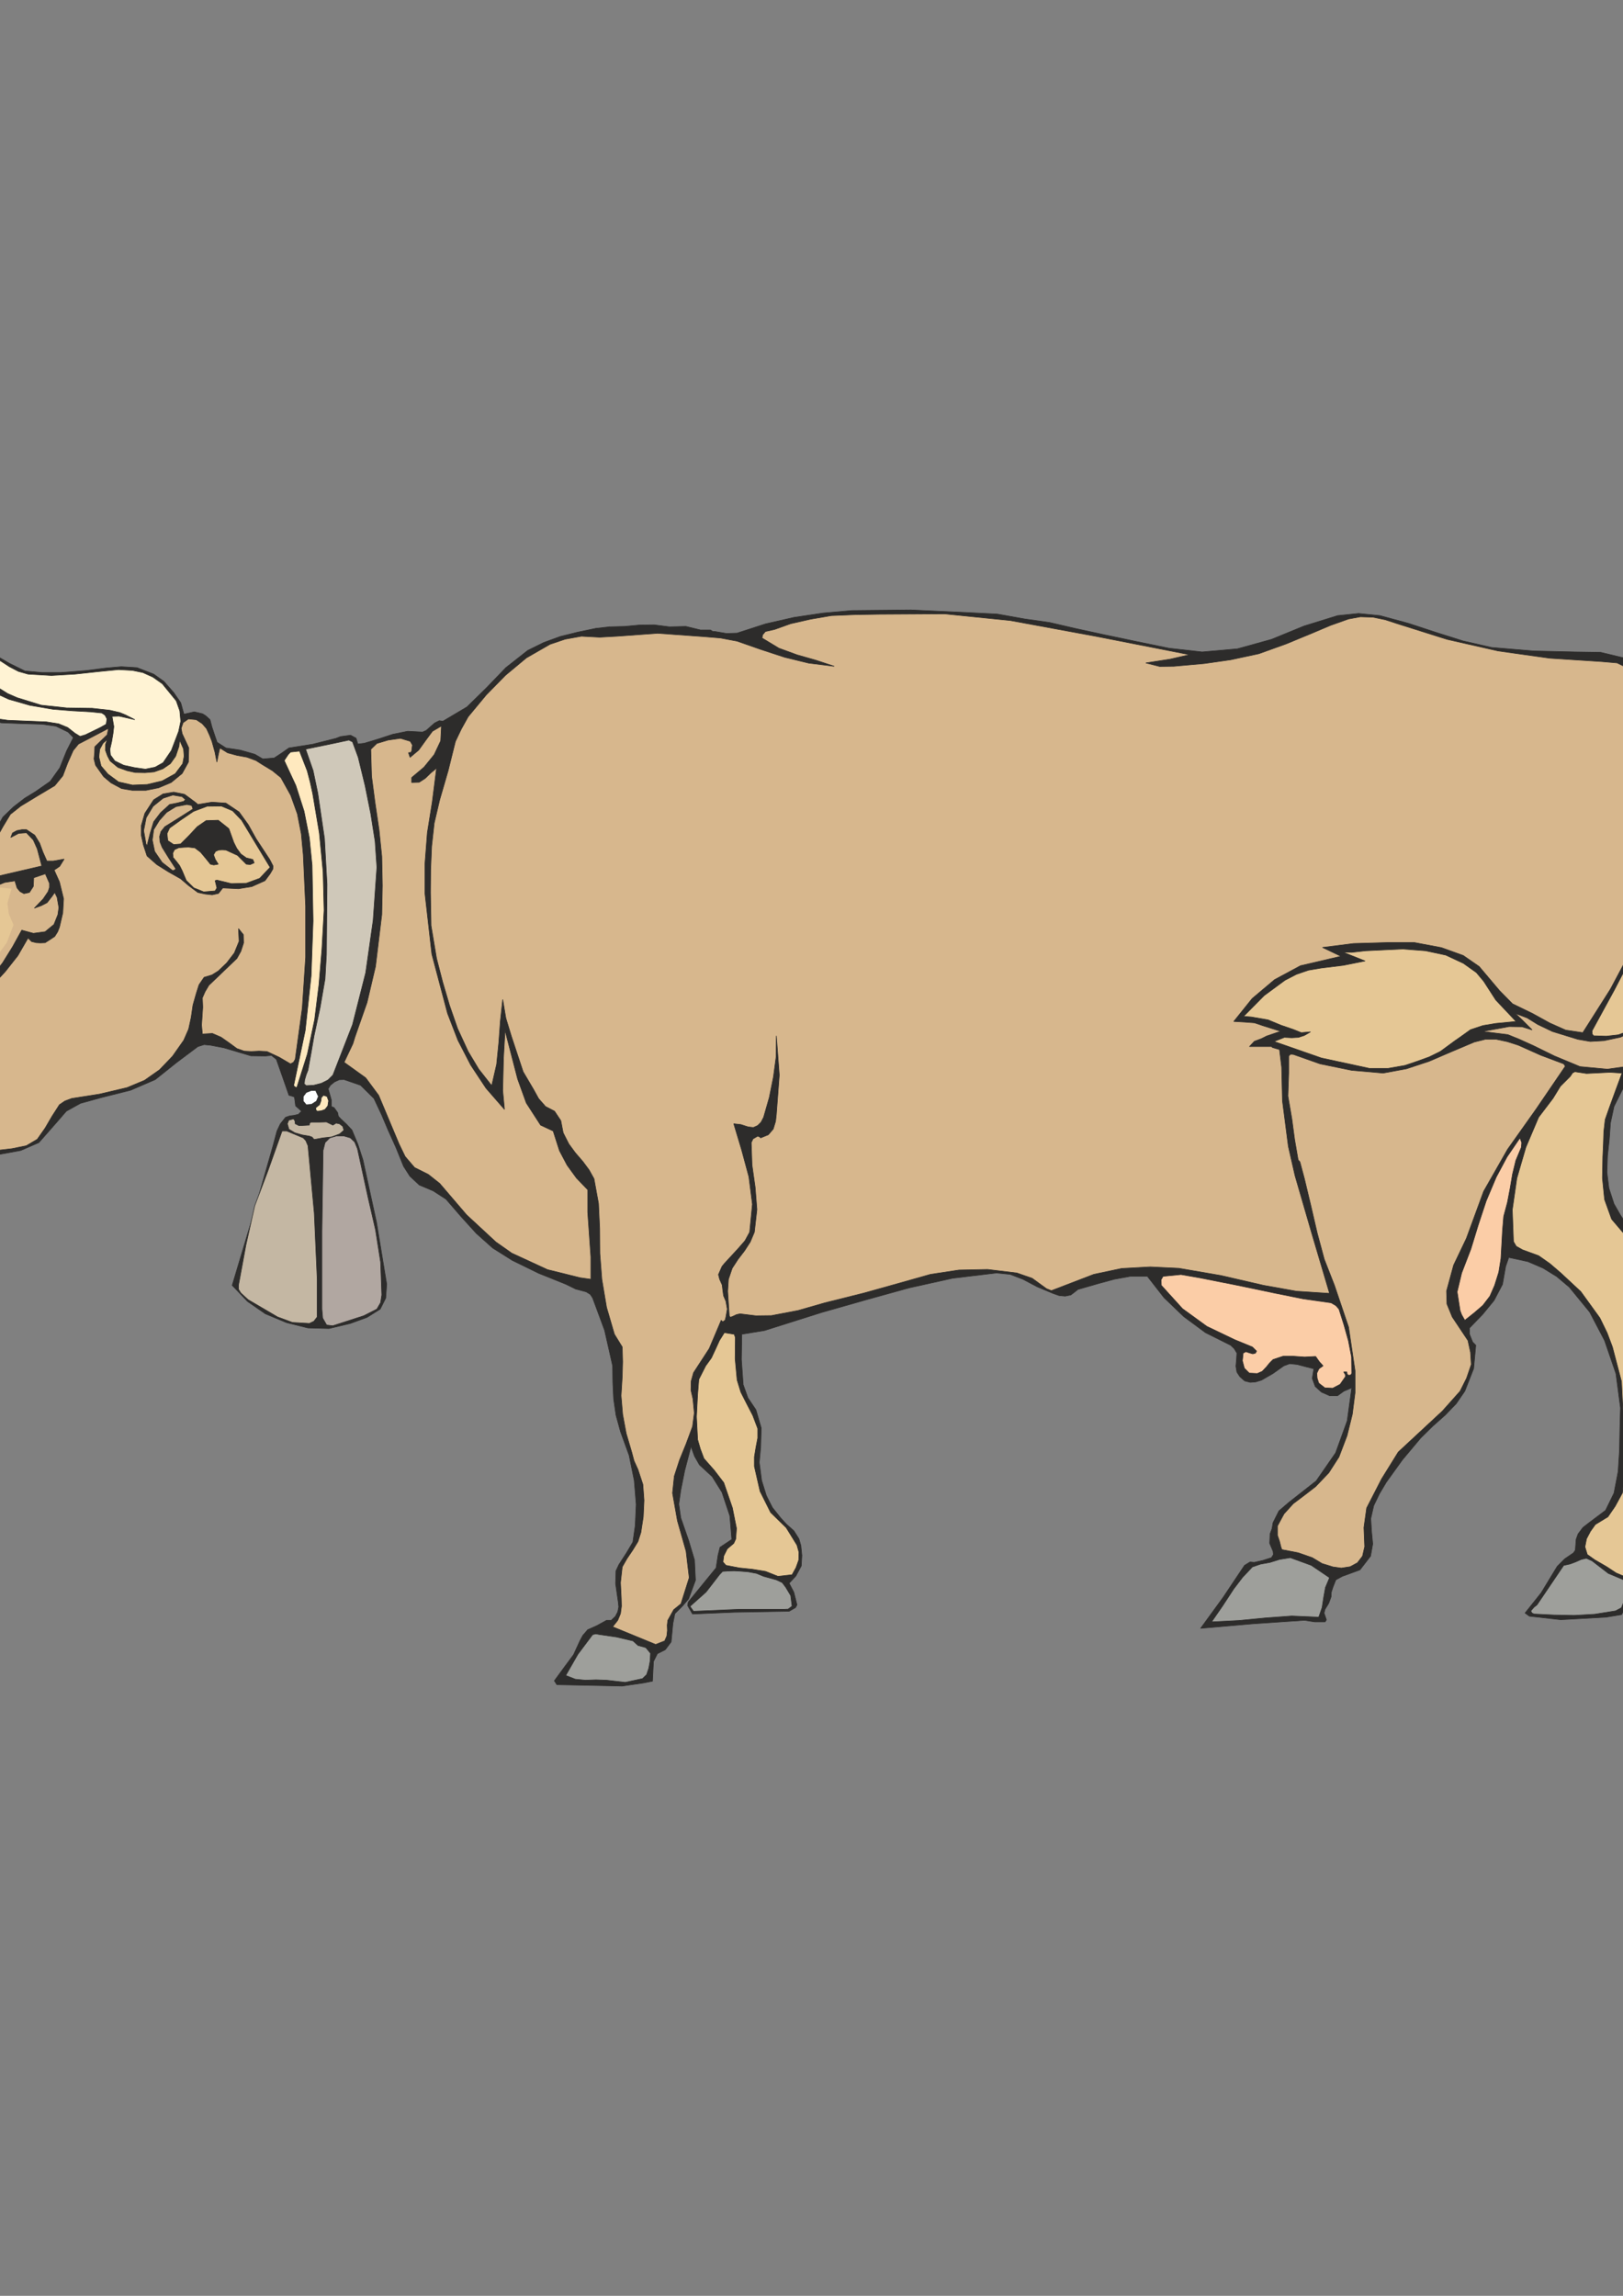 <?xml version="1.0" encoding="utf-8"?>
<!-- Created by UniConvertor 2.0rc4 (https://sk1project.net/) -->
<svg xmlns="http://www.w3.org/2000/svg" height="841.89pt" viewBox="0 0 595.276 841.89" width="595.276pt" version="1.1" xmlns:xlink="http://www.w3.org/1999/xlink" id="4359121e-f60d-11ea-b038-dcc15c148e23">

<rect x="0" y="0" width="595.276" height="841.89" fill="#808080" stroke="none"/>

<g>
	<g>
		<path style="stroke-linejoin:bevel;stroke:#2d2c2b;stroke-width:0.216;stroke-miterlimit:10.433;fill:#2d2c2b;" d="M 223.55,229.857 L 229.094,229.713 234.494,229.209 239.894,229.137 245.51,229.857 251.558,229.713 256.886,231.009 260.558,231.009 260.558,231.009 261.35,231.513 262.286,231.585 262.286,231.585 266.534,232.305 270.35,232.161 280.79,228.777 291.23,226.401 301.886,224.817 312.47,223.881 334.07,223.665 355.67,224.673 365.75,225.177 375.83,226.977 375.83,226.977 384.974,228.273 394.262,230.433 405.206,232.809 416.15,235.113 428.75,237.705 440.918,239.073 453.878,237.921 466.334,234.465 478.286,229.569 490.598,225.753 498.302,224.961 506.15,225.753 516.518,228.561 526.598,231.873 536.606,235.041 547.046,237.417 562.382,238.713 577.646,239.073 587.078,239.217 596.078,241.377 600.902,244.329 605.87,247.209 610.334,250.809 613.934,255.273 615.518,261.033 616.454,266.793 617.246,272.553 618.542,278.313 621.998,286.593 626.606,294.585 630.998,302.793 634.094,311.721 635.462,318.993 636.47,326.193 636.47,326.193 636.11,337.353 634.094,348.657 630.206,362.553 623.15,375.153 617.966,380.913 612.062,385.737 605.51,389.481 598.382,391.857 603.278,374.001 607.31,371.481 613.43,363.201 616.31,356.361 618.83,346.209 619.91,338.289 619.91,330.009 618.11,322.089 616.31,331.809 613.79,346.929 610.91,356.001 606.95,366.801 603.35,374.001 598.382,391.857 595.43,398.841 591.974,405.753 590.678,411.801 590.246,417.849 589.598,423.825 589.382,429.873 590.102,435.705 591.974,441.465 594.206,445.353 596.582,449.097 599.462,452.193 602.99,454.137 606.662,455.865 609.83,457.593 613.502,460.905 616.31,464.937 618.902,479.049 617.966,484.089 616.094,488.769 613.358,493.305 610.91,499.065 610.406,532.185 613.358,563.721 613.718,566.601 612.782,569.481 607.31,573.945 601.982,578.553 597.734,583.953 595.43,590.721 595.43,590.721 594.782,592.089 589.094,593.025 589.094,593.025 572.462,593.961 560.942,592.665 559.358,591.513 565.262,584.097 571.166,574.377 573.902,571.641 577.07,569.481 577.79,568.473 578.078,564.513 578.798,562.497 580.598,560.121 582.83,558.393 588.878,553.857 591.974,547.521 593.486,539.673 593.99,531.897 594.134,524.193 594.35,516.273 592.694,503.745 588.518,491.577 583.046,481.137 575.558,471.993 570.95,468.105 565.91,465.009 560.366,462.633 553.382,461.121 552.23,464.433 551.078,470.985 547.982,476.889 543.734,482.073 538.982,486.969 538.982,489.273 540.134,492.153 541.286,493.305 540.494,501.873 537.254,510.153 534.086,514.761 530.054,518.937 525.59,522.897 521.054,527.361 514.358,535.353 508.454,543.561 505.934,547.809 503.846,552.129 502.766,556.881 503.054,561.633 503.486,566.169 502.694,570.633 498.806,575.673 492.326,578.049 492.326,578.049 489.95,579.345 488.87,582.081 488.87,582.081 488.294,583.881 488.222,585.537 488.222,585.537 487.358,587.913 485.99,590.145 485.99,590.145 485.63,591.513 486.134,592.953 486.494,594.033 485.99,594.753 485.99,594.753 482.174,594.753 478.43,594.177 478.43,594.177 459.35,595.473 440.342,597.129 440.342,597.129 448.622,585.753 456.47,574.017 456.47,574.017 458.486,572.793 459.998,572.937 459.998,572.937 463.166,572.217 466.334,571.209 466.334,571.209 467.054,570.057 466.91,568.833 466.91,568.833 465.686,565.953 465.83,562.497 465.83,562.497 466.55,560.553 466.91,558.393 466.91,558.393 469.07,554.073 472.67,550.977 472.67,550.977 482.75,543.057 489.878,532.761 494.126,521.025 495.782,508.929 492.902,510.153 490.598,511.809 489.158,511.809 487.646,511.809 484.694,510.513 482.39,508.425 481.31,505.473 481.886,501.945 478.79,501.153 475.766,500.361 473.03,500.073 470.87,500.865 466.91,503.673 462.662,506.121 460.502,506.769 458.558,506.913 456.542,506.409 454.742,504.825 454.742,504.825 453.662,503.169 453.302,501.009 453.518,498.561 453.662,496.185 452.654,494.529 451.358,493.305 442.142,488.697 434.15,482.793 426.95,475.881 420.83,468.033 414.566,468.033 408.662,469.113 402.83,470.697 395.342,472.857 394.262,473.721 392.75,474.873 390.662,475.305 388.43,475.089 386.198,474.297 380.51,471.921 375.182,469.113 370.502,467.313 365.462,466.809 349.334,468.753 333.422,472.281 317.582,476.673 301.382,481.281 280.43,487.905 272.078,489.273 271.934,498.561 272.582,507.777 274.31,512.601 277.262,516.993 279.206,523.689 278.99,530.745 278.486,536.289 279.35,542.913 281.078,548.457 283.31,552.849 286.478,556.809 286.478,556.809 288.566,559.041 291.158,561.345 293.03,564.297 293.75,566.817 294.11,570.417 293.894,574.233 291.878,577.977 289.43,580.569 291.158,583.881 292.31,588.489 291.806,589.497 289.43,590.865 269.198,591.225 254.006,591.873 252.206,588.777 252.422,587.481 262.646,574.953 263.366,570.273 264.086,567.393 268.406,564.513 267.686,555.873 264.806,547.233 261.206,541.473 256.526,537.153 254.726,533.985 253.286,530.025 223.55,229.857 223.55,229.857 Z" />
		<path style="stroke-linejoin:bevel;stroke:#2d2c2b;stroke-width:0.216;stroke-miterlimit:10.433;fill:#2d2c2b;" d="M 236.078,617.145 L 228.158,618.297 218.222,618.081 204.254,617.793 203.318,616.353 207.278,610.953 210.374,606.777 212.678,601.737 213.758,599.721 215.558,597.633 218.942,596.121 222.47,594.177 224.198,594.177 225.71,592.737 226.574,591.081 226.934,589.281 226.79,587.697 225.782,580.713 225.926,576.033 227.006,573.729 229.67,569.625 232.118,565.521 232.982,559.473 233.342,551.697 232.622,542.913 230.75,533.697 227.582,524.985 225.926,518.937 225.062,512.961 224.774,506.913 224.702,500.865 224.702,500.865 221.75,487.833 217.358,475.953 217.358,475.953 216.494,474.657 214.982,473.721 214.982,473.721 211.166,472.713 207.494,470.913 207.494,470.913 197.63,466.953 187.91,462.201 187.91,462.201 180.71,457.665 174.662,452.265 169.118,446.145 163.574,439.737 158.894,436.713 153.782,434.553 153.782,434.553 150.326,431.313 148.022,427.713 145.286,420.945 142.334,414.393 139.958,408.777 137.15,402.801 132.254,397.977 126.206,395.889 126.206,395.889 124.406,395.961 122.678,396.753 121.166,397.977 120.374,399.273 121.526,403.377 121.526,405.753 122.534,406.185 123.83,407.985 124.118,409.353 124.982,410.289 126.998,412.161 129.086,414.393 131.246,419.577 133.118,425.337 138.086,448.161 141.83,470.913 141.83,470.913 141.47,476.025 139.454,480.057 139.454,480.057 134.63,483.081 128.51,485.313 128.51,485.313 120.662,487.185 112.958,486.969 112.958,486.969 105.11,485.025 97.334,481.785 97.334,481.785 90.782,477.249 85.166,471.345 85.166,471.345 92.726,446.073 100.142,420.153 101.582,414.753 102.806,412.161 104.75,409.713 106.262,409.209 107.918,408.993 109.43,408.633 110.582,407.481 108.422,405.537 107.99,402.297 107.27,402.009 105.974,401.649 103.67,395.025 101.366,388.473 101.366,388.473 99.566,387.033 97.334,387.249 97.334,387.249 92.006,387.177 82.07,384.225 77.174,383.289 77.174,383.289 74.87,383.073 72.566,383.793 72.566,383.793 64.79,389.625 56.942,395.889 47.942,399.777 37.07,402.513 29.51,404.601 24.326,407.481 20.582,411.801 14.246,419.001 7.622,421.881 -1.81,423.609 -5.842,425.409 -10.378,426.849 -14.914,427.353 -19.666,426.993 -24.778,425.913 -26.794,424.473 -28.378,421.953 -29.602,419.937 -31.258,419.721 -33.778,419.865 -35.218,419.073 -37.234,417.777 -39.178,414.897 -40.474,412.089 -41.194,407.697 -41.05,403.233 -40.474,399.633 -39.034,396.105 -37.378,393.297 -34.858,390.129 -32.41,387.249 -29.458,384.153 -27.73,374.505 -21.322,357.873 -17.074,347.865 -13.978,341.313 -10.09,334.617 -6.274,326.049 -9.082,325.617 -9.37,324.465 -8.65,323.457 -5.41,322.377 -4.042,315.825 -3.25,310.209 -1.81,304.737 1.07,299.625 4.958,295.881 9.062,292.713 12.95,290.337 18.422,286.521 21.95,281.553 24.398,275.433 26.918,270.465 24.974,268.449 20.51,266.289 15.398,265.569 7.982,265.353 0.494,265.065 -6.49,263.409 -12.826,259.305 -14.626,255.057 -13.33,251.241 -13.33,251.241 -11.674,250.233 -9.442,250.233 -7.066,250.881 -1.45,253.185 -2.53,251.961 -4.546,249.513 -6.13,246.633 -6.778,245.121 -6.85,242.817 -6.418,240.513 -5.266,239.433 -3.106,239.433 3.446,243.249 9.134,246.057 15.398,246.633 22.31,246.633 31.454,245.913 38.798,244.977 44.486,244.473 50.246,244.833 56.366,247.209 60.11,249.873 63.71,253.977 66.302,257.721 67.454,261.897 71.27,261.033 74.294,261.753 75.446,262.473 77.03,263.913 77.75,266.649 78.758,269.673 79.622,272.193 82.862,274.281 88.118,275.073 93.446,276.585 96.398,278.313 100.574,277.953 103.31,276.153 105.974,274.281 114.686,272.913 123.254,270.753 124.91,270.105 128.582,269.601 130.598,270.681 131.246,272.841 133.622,272.553 138.878,270.969 144.134,269.241 149.534,268.161 155.006,268.449 156.302,267.873 159.398,265.137 161.126,264.273 162.422,264.489 171.278,259.233 178.478,252.177 185.534,244.833 193.598,238.497 199.43,235.617 205.55,233.385 211.958,231.801 218.51,230.433 223.55,229.857 253.646,529.665 251.126,539.313 249.686,546.513 248.966,551.553 249.686,556.593 252.566,564.873 254.726,572.073 255.086,579.489 252.566,586.329 250.406,588.849 247.526,591.729 246.806,595.329 246.158,602.097 243.998,604.977 241.118,606.417 239.678,609.297 239.318,616.497 236.078,617.145 236.078,617.145 Z" />
		<path style="stroke-linejoin:bevel;stroke:#2d2c2b;stroke-width:0.216;stroke-miterlimit:10.433;fill:#ffffff;" d="M 114.11,399.921 L 112.31,400.641 111.23,402.081 111.23,403.809 112.31,405.105 112.31,405.105 114.254,404.961 116.054,403.809 116.774,402.081 115.766,399.921 115.766,399.921 114.83,399.921 114.11,399.921 114.11,399.921 Z" />
		<path style="stroke-linejoin:bevel;stroke:#2d2c2b;stroke-width:0.216;stroke-miterlimit:10.433;fill:#d7b78d;" d="M 226.43,233.313 L 219.95,233.673 213.254,233.313 207.278,234.393 201.734,236.265 201.734,236.265 193.094,241.233 185.39,247.641 178.334,254.841 171.71,262.833 171.71,262.833 169.19,267.369 167.03,271.905 167.03,271.905 164.366,282.633 161.27,293.289 161.27,293.289 159.254,301.857 158.318,310.353 157.958,318.777 157.886,327.273 158.102,339.441 160.118,351.465 162.35,360.105 164.87,368.673 167.822,377.169 171.71,385.593 175.598,392.073 180.35,398.121 182.15,390.273 182.942,382.353 183.518,374.433 184.382,366.513 185.534,373.353 187.55,379.977 191.87,393.009 195.686,399.489 197.558,402.873 200.078,405.753 203.39,407.481 205.694,410.937 206.558,415.401 208.646,419.505 211.022,422.745 213.758,425.913 216.062,429.009 217.862,432.249 219.518,441.321 219.95,450.465 220.022,459.681 220.742,469.113 222.47,479.409 225.35,489.273 228.23,493.953 228.374,499.353 228.23,504.825 227.798,511.809 228.374,518.649 229.67,525.633 231.686,532.473 232.55,535.713 233.99,538.881 235.79,544.353 236.222,550.185 235.934,556.233 235.07,561.921 233.99,565.305 232.046,568.473 229.958,571.569 228.23,574.593 227.582,580.353 227.87,586.185 227.942,588.993 227.582,591.729 226.574,594.177 224.702,596.553 240.47,603.033 243.782,601.737 243.782,601.737 244.574,599.937 244.79,597.921 244.718,595.977 244.934,594.177 244.934,594.177 247.094,590.289 249.758,588.129 252.782,578.553 251.63,568.833 248.462,557.673 246.662,547.521 247.31,541.329 249.254,535.353 251.63,529.521 254.006,523.113 254.654,518.145 254.15,512.961 253.43,509.793 253.502,506.481 254.366,503.385 260.126,494.529 264.518,484.161 264.518,484.161 265.094,484.737 265.958,484.089 266.246,482.937 266.246,482.937 266.75,480.057 266.246,477.177 266.246,477.177 265.382,475.161 265.094,473.073 264.878,471.201 263.942,469.113 263.942,469.113 263.51,467.385 264.806,464.433 265.67,463.353 270.782,457.809 273.23,455.001 274.958,451.833 275.966,441.609 274.67,431.529 272.006,421.665 269.126,412.089 271.718,412.377 274.382,413.241 274.382,413.241 276.326,413.457 277.91,412.737 279.134,411.513 280.07,409.713 282.158,402.441 283.67,394.953 284.678,387.465 284.75,379.833 285.83,394.233 284.75,408.633 284.462,411.225 283.598,414.033 281.798,416.121 278.99,417.273 278.99,417.273 278.63,416.913 277.91,416.625 277.91,416.625 276.182,417.633 275.534,419.001 275.822,427.209 276.974,435.345 277.622,443.553 276.686,451.833 275.174,455.433 273.086,458.673 270.71,461.769 268.55,465.081 267.182,469.113 266.894,473.505 267.182,477.969 267.47,482.433 267.47,482.433 267.83,483.081 268.766,482.721 270.134,482.073 271.43,481.785 271.43,481.785 277.262,482.505 282.95,482.433 292.742,480.561 302.534,477.753 316.934,474.153 330.83,470.265 341.27,467.313 351.71,465.729 362.222,465.513 372.95,466.809 378.566,468.753 383.822,472.569 383.822,472.569 385.622,473.289 401.174,467.313 411.398,465.153 421.91,464.577 432.35,465.081 447.83,467.745 463.454,471.345 475.55,473.505 487.646,474.297 481.31,452.913 474.974,431.097 472.526,420.369 470.366,403.665 470.078,391.353 469.286,384.873 466.766,384.153 466.334,383.793 466.334,383.793 458.27,383.793 460.07,381.849 462.59,380.913 464.606,379.905 469.718,378.177 463.31,376.161 460.07,375.081 456.254,374.793 452.51,374.577 459.278,366.153 467.486,359.241 476.99,354.129 491.822,350.673 485.054,347.433 496.43,345.993 509.03,345.633 518.75,345.633 528.686,347.505 536.678,350.385 542.51,354.417 549.998,363.273 554.75,368.097 562.022,371.625 568.43,375.153 574.262,377.745 580.526,378.681 590.678,362.697 599.534,346.065 606.878,328.425 612.206,309.993 614.15,296.241 615.662,282.273 615.662,276.729 614.87,271.113 613.79,265.353 612.782,259.881 611.054,254.913 607.598,251.241 600.542,246.705 593.126,243.105 587.366,242.601 568.43,241.377 549.494,238.713 530.774,234.465 512.486,228.705 508.094,227.265 503.558,226.329 498.95,226.185 494.63,226.977 487.934,229.353 481.31,232.161 471.734,236.121 461.726,239.721 451.358,241.953 441.782,243.321 430.55,244.329 425.366,244.401 420.254,243.105 429.11,241.737 436.31,240.081 401.822,233.313 370.574,227.553 346.454,225.105 322.19,225.249 313.55,225.393 304.91,225.753 297.35,227.049 290.006,228.705 284.174,230.793 280.718,231.585 279.71,232.809 279.494,233.961 285.686,237.705 292.382,240.153 299.222,242.097 305.99,244.329 296.63,243.177 287.774,241.017 278.99,238.137 270.35,235.113 264.23,233.961 258.182,233.457 241.19,232.233 226.43,233.313 226.43,233.313 Z" />
		<path style="stroke-linejoin:bevel;stroke:#2d2c2b;stroke-width:0.216;stroke-miterlimit:10.433;fill:#d7b78d;" d="M 142.334,271.401 L 138.23,272.625 135.998,274.785 136.286,284.649 137.582,294.513 139.022,304.233 140.03,314.025 140.246,324.753 140.03,335.409 138.878,344.913 137.726,354.417 134.63,367.593 130.166,380.337 130.166,380.337 129.446,382.713 126.206,389.553 134.126,395.241 138.878,401.649 146.366,419.505 148.598,424.113 152.054,428.145 157.094,430.665 161.27,433.977 171.134,445.497 181.862,455.433 187.694,459.537 200.798,465.585 208.07,467.385 212.678,468.537 212.678,468.537 216.71,469.113 216.71,460.905 215.558,444.489 215.558,436.281 211.454,432.033 207.998,427.281 205.19,421.953 202.886,414.753 198.278,412.593 193.022,404.457 189.854,395.673 185.246,377.889 184.67,387.897 184.382,399.921 185.03,406.833 178.262,399.057 172.646,390.561 167.966,381.489 164.15,371.625 158.39,349.881 155.87,327.705 155.87,316.617 156.734,305.385 158.534,294.153 160.118,281.697 158.03,283.425 155.942,285.441 153.71,286.881 150.974,286.953 150.974,286.953 150.974,286.305 150.974,285.153 155.51,281.337 159.254,276.729 161.63,271.689 161.918,266.217 158.606,268.161 156.158,271.473 153.566,275.073 150.398,277.737 149.822,276.009 149.822,276.009 150.686,275.937 150.974,275.433 150.974,275.433 151.262,273.201 150.47,271.833 146.87,270.753 142.334,271.401 142.334,271.401 Z" />
		<path style="stroke-linejoin:bevel;stroke:#2d2c2b;stroke-width:0.216;stroke-miterlimit:10.433;fill:#cfc8b9;" d="M 112.094,274.713 L 114.83,282.561 116.558,290.841 119.006,307.473 119.942,324.249 119.798,341.097 119.726,350.025 119.222,358.953 117.422,369.393 115.19,379.833 114.11,386.097 112.958,392.433 112.958,392.433 112.31,394.089 111.734,396.033 111.59,397.473 112.31,398.121 112.31,398.121 115.046,397.977 117.854,397.257 120.302,396.033 122.102,394.233 129.302,375.729 134.126,356.721 136.862,337.497 138.23,318.057 137.582,308.553 135.998,298.473 133.91,288.105 131.39,277.737 129.302,272.049 127.934,271.401 122.606,272.553 112.094,274.713 112.094,274.713 Z" />
		<path style="stroke-linejoin:bevel;stroke:#2d2c2b;stroke-width:0.216;stroke-miterlimit:10.433;fill:#ffe9bf;" d="M 109.862,275.433 L 106.55,275.793 105.686,276.729 104.246,278.889 108.494,288.033 111.518,297.465 113.462,307.257 114.47,317.337 114.83,337.713 114.11,357.873 114.11,357.873 111.95,377.889 107.702,398.121 107.702,398.121 108.278,398.625 108.854,398.841 108.854,398.841 112.742,386.529 115.406,373.857 116.99,361.041 118.07,348.009 118.07,348.009 118.862,333.825 118.502,319.713 117.134,305.529 114.686,290.985 114.686,290.985 113.75,286.737 112.67,282.633 109.862,275.433 109.862,275.433 Z" />
		<path style="stroke-linejoin:bevel;stroke:#2d2c2b;stroke-width:0.216;stroke-miterlimit:10.433;fill:#d7b78d;" d="M 93.878,278.889 L 90.566,277.665 86.966,277.017 83.51,276.081 80.63,274.281 80.054,276.873 79.55,279.465 78.83,275.793 77.75,271.905 76.886,269.673 75.734,267.153 74.15,265.353 71.99,263.913 69.11,263.625 67.166,264.993 66.446,267.081 66.806,269.025 69.254,274.281 69.11,279.465 66.806,283.641 62.774,286.953 58.166,288.897 53.486,289.833 48.518,289.833 44.63,289.185 40.742,287.097 38.006,284.793 35.054,280.617 34.478,278.313 34.694,276.081 34.766,273.849 39.302,269.457 39.806,267.081 34.334,269.961 28.79,272.841 26.846,275.217 24.83,279.753 23.03,284.505 20.078,288.105 13.67,291.921 7.622,295.593 3.806,298.617 1.07,303.153 -0.73,306.393 -1.81,310.209 -2.89,316.257 -3.25,321.873 15.326,317.553 13.67,311.289 12.23,308.049 9.71,305.385 6.83,305.601 3.95,307.113 4.598,305.457 6.182,304.593 8.054,304.233 9.71,304.233 12.734,306.249 14.534,309.201 15.758,312.513 17.198,315.753 19.502,315.753 23.534,315.033 21.878,317.697 19.862,319.065 21.806,323.385 23.318,329.577 23.03,334.761 21.806,340.017 21.158,341.673 20.078,343.401 18.35,344.553 16.55,345.705 14.822,345.777 13.31,345.705 11.582,345.273 10.286,343.977 6.542,350.457 1.934,356.289 -3.178,361.833 -8.218,367.737 -11.53,373.497 -14.554,379.833 -14.554,379.833 -15.706,381.129 -16.858,382.137 -16.858,382.137 -14.914,378.177 -13.114,374.145 -12.178,369.825 -12.466,364.713 -9.01,362.985 -3.322,358.593 0.926,353.121 4.598,347.217 7.982,341.097 12.23,342.249 16.55,341.673 19.79,339.009 21.23,335.409 21.59,332.817 20.942,329.073 20.078,327.273 19.07,328.713 17.27,331.017 15.182,332.097 12.59,333.033 15.83,329.649 17.63,326.985 18.134,325.473 18.134,323.889 16.622,320.433 12.374,321.873 12.23,325.041 10.79,327.273 8.774,327.705 7.334,326.913 6.254,325.617 5.462,323.025 1.718,323.601 -3.754,325.833 -7.354,332.961 -12.322,341.817 -16.642,351.033 -25.93,374.289 -28.09,385.305 -32.338,389.121 -35.146,393.009 -37.738,396.897 -39.322,401.073 -39.826,406.041 -39.322,410.793 -37.522,415.113 -34.138,418.353 -34.138,418.353 -32.914,418.713 -31.402,418.353 -29.602,417.849 -28.018,418.353 -26.434,419.649 -25.498,422.457 -22.834,425.193 -18.73,426.201 -14.194,426.057 -9.874,425.337 -9.874,425.337 -7.714,424.833 -5.554,423.753 -3.394,422.601 -1.306,421.881 4.31,421.233 9.638,420.153 13.67,417.777 16.55,413.673 19.07,409.353 21.806,405.105 23.822,403.737 26.342,402.801 36.494,401.217 46.574,398.841 52.982,396.177 58.526,392.289 63.278,387.321 67.382,381.489 69.182,377.385 70.118,373.065 70.766,368.601 71.99,364.281 72.998,361.113 74.87,358.377 77.75,357.513 80.054,356.073 83.15,353.121 85.958,349.449 87.686,345.201 87.47,340.521 89.27,342.753 89.342,345.777 88.334,348.873 86.894,351.465 81.71,356.433 76.598,361.329 75.23,363.633 74.222,365.937 74.366,369.321 74.15,372.633 73.934,375.873 74.222,379.185 77.894,378.969 81.062,380.337 83.942,382.353 86.894,384.513 89.558,385.449 92.15,385.593 95.03,385.449 97.91,385.593 102.374,387.681 106.55,390.129 107.63,389.553 108.278,388.473 108.278,388.473 110.87,369.609 112.094,351.033 112.094,332.313 111.23,313.449 110.51,305.817 109.07,298.473 106.622,291.633 103.022,285.153 99.926,282.633 96.254,280.401 93.878,278.889 93.878,278.889 Z" />
		<path style="stroke-linejoin:bevel;stroke:#2d2c2b;stroke-width:0.216;stroke-miterlimit:10.433;fill:#fff3d4;" d="M 62.846,275.217 L 65.51,268.233 66.302,264.489 65.942,260.673 64.646,257.001 59.534,250.737 56.078,248.289 52.406,246.633 48.59,245.841 43.478,245.553 36.206,246.273 27.494,247.209 18.854,247.713 10.286,247.209 10.286,247.209 6.758,246.201 3.446,244.473 0.35,242.457 -2.89,240.873 -2.89,240.873 -4.618,240.873 -5.41,242.313 -5.554,244.329 -5.266,246.057 -5.266,246.057 -3.394,249.513 -0.658,252.177 2.798,254.337 6.254,255.849 6.254,255.849 15.11,258.585 24.47,259.593 33.83,259.737 40.31,260.457 43.982,261.321 46.07,262.185 49.454,263.913 43.694,262.617 41.102,262.689 41.75,266.433 41.462,268.953 40.958,271.977 40.31,274.785 40.526,276.873 42.11,279.033 45.35,280.617 49.31,281.481 53.27,282.057 56.87,281.337 59.822,279.681 62.846,275.217 62.846,275.217 Z" />
		<path style="stroke-linejoin:bevel;stroke:#2d2c2b;stroke-width:0.216;stroke-miterlimit:10.433;fill:#fff3d4;" d="M 36.782,266.793 L 38.942,265.569 39.23,263.625 38.51,262.257 37.358,261.465 33.182,261.033 26.63,260.673 19.43,260.097 11.006,258.657 3.23,256.425 -1.81,254.121 -5.626,252.681 -9.874,251.241 -11.458,251.313 -12.394,252.321 -13.114,253.689 -13.258,255.057 -12.754,256.857 -11.458,258.657 -8.65,260.673 -5.554,262.257 -1.738,263.481 2.87,264.129 9.998,264.417 16.982,264.705 21.518,265.425 24.83,266.793 27.494,268.881 29.366,270.033 31.31,269.457 36.782,266.793 36.782,266.793 Z" />
		<path style="stroke-linejoin:bevel;stroke:#2d2c2b;stroke-width:0.216;stroke-miterlimit:10.433;fill:#e5c795;" d="M 48.59,287.889 L 53.99,287.673 59.462,286.377 64.286,283.713 67.022,280.041 67.526,277.305 67.31,274.641 65.87,271.401 65.654,273.633 64.43,277.305 62.486,280.041 59.75,281.913 56.51,283.065 53.198,283.353 49.598,283.281 46.646,282.633 43.262,281.409 40.382,279.033 39.446,277.233 38.654,275.073 38.726,272.913 39.374,271.113 37.79,272.553 36.566,274.785 36.278,277.593 37.07,280.905 39.59,283.857 43.478,286.737 48.59,287.889 48.59,287.889 Z" />
		<path style="stroke-linejoin:bevel;stroke:#2d2c2b;stroke-width:0.216;stroke-miterlimit:10.433;fill:#c4b7a3;" d="M 115.55,411.513 L 114.11,411.513 113.606,411.801 113.462,412.593 110.87,412.737 109.574,412.737 108.278,412.089 108.206,411.153 107.702,410.289 105.902,410.793 105.398,412.089 105.398,412.089 105.974,414.105 108.134,415.401 110.87,416.193 113.462,416.625 114.47,416.985 115.19,417.849 118.43,417.273 121.67,416.913 124.55,415.833 126.134,414.465 125.702,413.025 124.478,412.089 123.254,411.873 122.102,412.593 119.726,411.441 116.918,411.513 115.55,411.513 115.55,411.513 Z" />
		<path style="stroke-linejoin:bevel;stroke:#2d2c2b;stroke-width:0.216;stroke-miterlimit:10.433;fill:#c4b7a3;" d="M 112.166,418.281 L 111.23,417.273 105.182,414.753 103.454,414.753 98.342,429.153 93.446,442.113 90.206,456.513 87.47,471.345 87.47,472.785 88.334,474.153 90.998,476.601 101.798,482.937 107.27,484.953 113.462,485.313 115.118,484.521 116.342,482.937 116.342,469.113 115.262,444.849 112.958,420.153 112.166,418.281 112.166,418.281 Z" />
		<path style="stroke-linejoin:bevel;stroke:#2d2c2b;stroke-width:0.216;stroke-miterlimit:10.433;fill:#b1a7a1;" d="M 118.07,451.545 L 118.07,480.057 118.358,483.369 119.798,485.889 122.03,486.177 133.406,482.505 138.23,480.057 139.598,477.681 140.03,474.873 139.598,462.849 137.726,450.969 134.99,439.089 131.102,421.233 130.094,418.785 128.51,417.273 126.062,416.553 123.398,416.553 120.95,417.273 119.222,419.001 118.502,421.881 118.07,451.545 118.07,451.545 Z" />
		<path style="stroke-linejoin:bevel;stroke:#2d2c2b;stroke-width:0.216;stroke-miterlimit:10.433;fill:#9e9f9b;" d="M 220.094,599.433 L 218.51,599.145 217.358,599.433 217.358,599.433 211.958,606.633 207.494,614.409 207.494,614.409 211.022,615.777 214.694,616.137 218.582,615.993 222.47,616.137 222.47,616.137 229.31,616.929 235.646,615.561 235.646,615.561 237.158,614.121 237.95,611.745 238.454,609.081 238.598,606.273 238.598,606.273 236.87,604.185 233.99,603.393 233.99,603.393 233.054,602.529 232.19,601.737 232.19,601.737 226.07,600.297 220.094,599.433 220.094,599.433 Z" />
		<path style="stroke-linejoin:bevel;stroke:#2d2c2b;stroke-width:0.216;stroke-miterlimit:10.433;fill:#9e9f9b;" d="M 274.382,576.393 L 271.718,576.177 269.27,576.033 267.11,576.105 265.022,576.249 263.87,577.473 258.974,583.809 253.07,589.065 254.366,590.865 271.07,590.145 287.63,590.145 287.63,590.145 289.07,590.073 290.51,588.993 290.51,588.993 290.006,585.105 288.206,582.081 288.206,582.081 286.91,580.353 284.75,579.345 282.446,578.697 280.07,578.049 280.07,578.049 277.478,576.969 274.382,576.393 274.382,576.393 Z" />
		<path style="stroke-linejoin:bevel;stroke:#2d2c2b;stroke-width:0.216;stroke-miterlimit:10.433;fill:#e5c795;" d="M 266.75,567.969 L 265.454,570.561 265.166,572.793 266.246,574.017 271.07,574.953 275.966,575.457 280.79,576.249 285.326,578.049 290.51,577.473 291.95,574.881 292.958,572.073 293.03,569.193 292.31,566.601 288.35,560.193 282.662,554.649 278.774,546.873 276.686,537.729 276.686,534.273 277.262,530.745 277.91,527.361 277.91,523.833 276.11,519.081 273.878,514.761 271.718,510.513 270.35,506.049 269.63,498.273 269.702,490.425 269.702,490.425 269.27,489.273 265.67,488.697 263.87,491.577 262.43,494.745 260.918,497.985 258.83,500.865 256.31,505.833 255.878,511.233 255.446,519.513 255.878,527.937 256.886,531.393 258.182,534.849 261.926,539.097 265.454,543.705 268.622,552.921 270.134,560.481 269.846,564.369 269.126,565.953 266.75,567.969 266.75,567.969 Z" />
		<path style="stroke-linejoin:bevel;stroke:#2d2c2b;stroke-width:0.216;stroke-miterlimit:10.433;fill:#fbcda7;" d="M 452.87,491.289 L 459.35,493.953 460.862,495.465 460.502,496.185 459.494,496.473 458.27,496.113 456.974,495.681 455.966,496.185 455.678,498.993 456.398,501.729 458.198,503.529 461.15,503.673 462.95,502.881 464.462,501.297 465.686,499.785 466.91,498.561 470.582,497.337 474.47,497.337 478.502,497.625 482.534,497.409 483.902,499.353 485.27,500.865 483.758,501.945 482.966,503.601 483.11,505.401 483.686,507.201 485.918,508.929 488.798,509.073 491.534,507.633 493.478,504.825 493.406,504.033 492.83,503.097 492.83,503.097 493.478,503.097 493.982,503.097 493.982,503.097 494.126,503.961 494.63,504.321 494.63,504.321 495.35,504.249 495.782,503.673 495.782,503.673 495.71,497.625 494.558,491.649 492.902,485.745 491.102,480.057 489.95,478.761 488.222,477.753 478.07,476.313 468.062,474.297 453.95,471.345 439.766,468.537 433.142,467.385 426.59,468.033 425.87,469.257 425.942,471.345 433.718,479.913 442.646,486.393 452.87,491.289 452.87,491.289 Z" />
		<path style="stroke-linejoin:bevel;stroke:#2d2c2b;stroke-width:0.216;stroke-miterlimit:10.433;fill:#d7b78d;" d="M 487.358,540.105 L 482.534,545.145 478.43,548.313 474.326,551.409 470.942,555.153 468.566,559.545 468.566,563.073 468.566,563.073 469.286,565.161 469.79,567.177 469.79,567.177 470.15,568.257 476.126,569.409 481.31,571.209 484.91,573.369 488.87,574.593 488.87,574.593 491.966,575.025 495.206,574.521 497.87,573.081 499.742,570.633 500.534,567.177 500.246,560.193 501.254,552.993 506.726,542.337 512.846,532.473 529.046,517.425 535.526,510.153 537.902,505.401 539.63,500.361 539.342,495.897 538.406,491.577 532.646,482.937 530.702,478.185 530.558,473.433 533.15,463.929 537.83,454.137 544.166,436.857 552.95,421.449 563.318,406.833 574.118,390.993 573.542,390.129 565.118,386.961 556.91,383.289 552.878,381.993 548.846,381.129 544.742,381.129 540.71,382.137 532.358,385.665 524.15,389.193 515.87,391.929 507.302,393.513 495.782,392.505 484.19,390.129 474.398,386.673 474.398,386.673 473.318,386.601 472.67,387.249 472.67,387.249 472.67,393.513 472.382,401.937 473.822,410.289 474.83,417.849 476.126,425.337 476.126,425.337 476.774,426.057 478.43,432.249 480.806,442.185 483.11,452.121 485.702,461.769 489.446,471.345 494.63,486.681 497.006,502.665 497.006,510.729 495.998,518.649 494.054,526.497 491.102,534.273 487.358,540.105 487.358,540.105 Z" />
		<path style="stroke-linejoin:bevel;stroke:#2d2c2b;stroke-width:0.216;stroke-miterlimit:10.433;fill:#9e9f9b;" d="M 465.83,572.937 L 462.302,573.585 459.35,574.593 459.35,574.593 455.75,578.409 452.51,582.657 452.51,582.657 448.406,588.921 444.374,594.753 444.374,594.753 454.31,594.249 464.03,593.313 473.75,592.593 483.686,593.025 483.686,593.025 484.91,589.497 485.486,585.753 486.134,582.153 487.646,578.553 487.646,578.553 480.95,574.017 473.246,571.209 473.246,571.209 469.286,571.857 465.83,572.937 465.83,572.937 Z" />
		<path style="stroke-linejoin:bevel;stroke:#2d2c2b;stroke-width:0.216;stroke-miterlimit:10.433;fill:#fbcda7;" d="M 548.198,471.345 L 549.71,466.521 550.502,461.553 550.502,461.553 550.79,456.441 551.078,451.257 551.51,446.073 552.878,440.961 552.878,440.961 553.886,435.705 554.75,430.593 555.974,425.553 557.99,420.729 557.99,420.729 558.134,419.001 557.486,417.273 557.486,417.273 552.734,424.257 548.774,431.673 548.774,431.673 545.102,440.385 542.15,449.313 539.486,458.025 536.102,466.809 536.102,466.809 534.446,473.721 535.526,480.633 535.526,480.633 536.102,482.145 537.254,484.161 537.254,484.161 540.71,481.425 543.878,478.689 546.47,475.305 548.198,471.345 548.198,471.345 Z" />
		<path style="stroke-linejoin:bevel;stroke:#2d2c2b;stroke-width:0.216;stroke-miterlimit:10.433;fill:#e5c795;" d="M 533.654,381.633 L 535.526,380.337 535.526,380.337 539.342,377.601 543.878,376.089 548.63,375.297 556.046,374.577 548.63,366.729 544.166,359.817 541.502,356.649 536.75,353.265 530.27,350.241 522.854,348.657 514.43,348.009 500.894,348.657 495.782,349.233 492.542,349.161 500.678,352.401 492.758,353.985 484.55,354.993 479.87,355.785 475.478,357.297 471.302,359.457 463.67,365.073 456.11,372.705 458.918,372.921 465.11,374.001 469.79,375.945 474.398,377.529 474.398,377.529 477.278,378.681 477.278,378.681 480.662,378.393 478.43,379.689 476.27,380.409 473.75,380.553 471.086,380.409 467.27,381.921 484.622,387.969 502.262,391.785 509.102,391.785 515.294,390.705 519.758,389.193 524.15,387.609 528.254,385.593 533.654,381.633 533.654,381.633 Z" />
		<path style="stroke-linejoin:bevel;stroke:#2d2c2b;stroke-width:0.216;stroke-miterlimit:10.433;fill:#d7b78d;" d="M 570.158,387.249 L 579.518,391.137 589.454,392.073 598.958,390.777 606.95,387.249 615.518,381.489 622.502,373.713 628.046,364.425 631.142,355.713 633.446,346.065 634.958,337.281 635.318,330.873 635.03,324.249 632.87,312.801 631.142,307.041 625.31,295.161 617.894,284.073 616.094,296.313 613.934,308.913 614.798,309.993 615.662,311.217 615.662,311.217 618.47,315.897 620.558,321.873 621.71,328.641 622.07,340.089 620.63,347.433 617.822,357.657 615.302,363.273 612.35,367.233 608.606,371.985 601.91,377.529 597.878,378.753 594.35,380.337 594.35,380.337 588.302,381.633 583.262,381.921 578.726,381.129 569.366,378.249 563.966,375.657 560.15,373.281 555.758,371.625 558.134,373.857 561.95,377.673 558.206,376.521 553.526,376.449 543.734,378.249 553.022,379.401 557.126,381.057 562.526,383.505 570.158,387.249 570.158,387.249 Z" />
		<path style="stroke-linejoin:bevel;stroke:#2d2c2b;stroke-width:0.216;stroke-miterlimit:10.433;fill:#e5c795;" d="M 612.206,342.249 L 614.15,329.649 615.158,317.553 615.158,317.553 614.366,316.617 613.358,315.897 612.35,315.897 611.63,316.905 611.63,316.905 606.374,333.033 599.75,348.297 592.046,363.129 583.91,378.033 583.91,378.033 583.982,379.185 584.486,379.833 584.486,379.833 589.166,379.977 593.63,379.473 597.59,377.961 600.686,375.153 600.686,375.153 603.998,369.681 606.446,363.633 606.446,363.633 609.47,352.905 612.206,342.249 612.206,342.249 Z" />
		<path style="stroke-linejoin:bevel;stroke:#2d2c2b;stroke-width:0.216;stroke-miterlimit:10.433;fill:#e5c795;" d="M 588.086,419.433 L 588.23,415.041 588.734,410.577 590.246,406.257 592.55,399.921 594.926,393.513 590.534,393.225 581.894,393.657 577.646,393.009 577.646,393.009 576.782,393.441 575.918,394.737 575.918,394.737 572.318,398.337 569.582,402.801 569.582,402.801 564.326,409.713 559.646,420.729 556.334,432.105 554.678,443.625 555.11,455.289 556.118,457.017 558.422,458.313 564.326,460.473 568.43,463.353 572.462,466.809 572.462,466.809 579.806,473.649 586.79,483.297 589.454,488.769 591.398,493.953 594.71,506.553 595.43,520.377 595.574,542.193 595.07,547.449 592.406,552.345 589.742,556.233 585.134,559.041 583.334,561.561 581.894,564.297 581.318,567.249 582.182,570.057 584.918,572.001 589.382,574.593 592.766,576.825 595.142,577.833 597.59,578.049 600.902,575.817 601.91,575.169 601.91,575.169 605.294,572.721 609.326,571.209 611.126,568.545 611.63,565.953 611.27,557.313 610.046,548.673 608.534,540.033 607.598,531.393 607.382,520.737 607.598,510.153 608.39,504.753 609.326,499.425 610.622,494.313 612.782,489.273 612.782,489.273 614.51,485.529 615.662,481.785 615.95,477.033 612.782,462.705 609.974,459.105 605.726,457.017 600.83,455.361 596.078,452.913 591.11,447.081 588.518,439.881 587.726,432.033 587.87,424.185 588.086,419.433 588.086,419.433 Z" />
		<path style="stroke-linejoin:bevel;stroke:#2d2c2b;stroke-width:0.216;stroke-miterlimit:10.433;fill:#9e9f9b;" d="M 575.918,573.513 L 574.334,573.873 573.542,574.017 573.542,574.017 568.718,581.145 563.75,588.489 563.75,588.489 562.67,589.353 561.446,590.721 561.446,590.721 561.878,591.513 562.67,591.873 562.67,591.873 569.942,592.233 577.43,592.377 584.918,591.945 592.55,590.721 592.55,590.721 594.71,589.569 595.502,587.553 596.078,585.033 597.23,582.657 597.23,582.657 597.302,581.145 596.582,579.777 596.582,579.777 589.886,576.969 583.91,572.361 583.91,572.361 581.822,571.425 579.95,571.857 578.006,572.721 575.918,573.513 575.918,573.513 Z" />
		<path style="stroke-linejoin:bevel;stroke:#2d2c2b;stroke-width:0.216;stroke-miterlimit:10.433;fill:#ffe9bf;" d="M 119.222,406.833 L 120.23,405.537 120.518,403.665 119.942,402.081 118.646,401.649 118.646,401.649 117.854,402.513 117.71,403.737 117.206,405.105 115.766,406.257 115.766,406.257 115.91,407.049 116.342,407.481 116.342,407.481 117.854,407.337 119.222,406.833 119.222,406.833 Z" />
		<path style="stroke-linejoin:bevel;stroke:#2d2c2b;stroke-width:0.216;stroke-miterlimit:10.433;fill:#2d2c2b;" d="M 71.774,294.297 L 72.566,295.017 77.75,294.153 82.862,294.513 87.686,297.753 91.07,302.433 93.95,307.617 98.918,315.177 100.142,317.553 100.07,318.705 99.062,320.433 97.19,322.953 92.366,325.113 87.47,325.905 83.006,325.689 81.71,325.617 80.126,327.633 77.822,328.137 75.23,327.849 72.566,327.273 69.182,324.753 66.23,322.233 61.766,319.713 57.518,317.049 53.918,313.881 52.622,309.921 51.83,306.393 51.83,302.721 53.126,298.257 56.366,293.289 59.822,291.129 63.71,290.481 67.67,291.273 71.774,294.297 71.774,294.297 Z" />
		<path style="stroke-linejoin:bevel;stroke:#2d2c2b;stroke-width:0.216;stroke-miterlimit:10.433;fill:#d7b78d;" d="M 56.15,295.665 L 53.63,299.841 52.694,304.593 53.558,309.489 53.558,309.489 53.918,310.209 55.07,305.601 56.366,301.353 58.886,298.041 62.198,295.017 64.79,294.513 67.382,293.865 68.03,293.217 67.094,292.425 66.806,292.137 66.806,292.137 63.35,291.561 59.822,292.713 56.15,295.665 56.15,295.665 Z" />
		<path style="stroke-linejoin:bevel;stroke:#2d2c2b;stroke-width:0.216;stroke-miterlimit:10.433;fill:#d7b78d;" d="M 64.502,295.809 L 61.118,297.897 58.454,300.849 56.366,304.233 55.862,308.049 56.726,312.225 59.462,316.257 63.35,319.281 64.07,318.993 64.502,318.633 61.91,314.673 59.462,310.713 58.67,308.697 58.526,306.753 59.03,304.953 60.47,303.153 65.654,299.913 70.766,296.673 70.334,295.377 68.534,295.017 64.502,295.809 64.502,295.809 Z" />
		<path style="stroke-linejoin:bevel;stroke:#2d2c2b;stroke-width:0.216;stroke-miterlimit:10.433;fill:#e5c795;" d="M 75.95,295.665 L 70.982,297.537 66.518,300.561 62.198,303.657 61.262,305.673 61.55,308.265 63.71,309.705 66.23,309.489 69.326,306.393 72.35,303.153 75.59,300.921 80.054,300.777 83.942,303.873 85.742,308.913 86.822,311.073 88.334,313.161 90.35,314.601 92.726,315.177 93.23,316.401 91.79,317.049 90.35,316.905 87.11,313.665 82.862,311.721 81.494,311.649 80.198,311.721 79.046,312.225 78.326,313.449 78.974,315.177 80.054,316.905 78.398,317.193 77.174,316.905 75.374,314.673 73.574,312.513 71.486,310.929 69.11,310.641 67.526,310.713 65.582,310.857 63.998,311.577 63.35,312.873 63.494,314.457 64.646,315.825 65.87,317.409 66.806,319.281 68.318,322.881 71.126,325.617 74.726,327.057 78.902,326.697 79.55,325.617 79.19,324.105 78.902,322.953 79.55,322.737 84.878,324.033 90.35,323.889 95.246,322.089 99.062,318.057 93.878,309.489 88.622,300.777 85.31,297.321 81.206,295.593 75.95,295.665 75.95,295.665 Z" />
		<path style="stroke-linejoin:bevel;stroke:#2d2c2b;stroke-width:0.216;stroke-miterlimit:10.433;fill:#2d2c2b;" d="M -22.618,405.753 L -23.05,408.489 -24.346,410.937 -26.002,413.025 -27.802,414.897 -26.794,410.433 -26.506,404.817 -27.226,401.649 -26.722,400.713 -25.498,400.425 -23.77,401.001 -22.978,402.225 -22.618,403.953 -22.618,405.753 -22.618,405.753 Z" />
		<path style="fill:#e5c795;" d="M -3.25,327.633 L 0.206,325.473 4.238,325.905 2.726,331.161 3.23,335.121 4.958,339.153 2.51,345.633 -4.546,355.353 -10.234,359.817 -14.05,363.561 -14.986,369.033 -16.714,375.513 -21.466,380.553 -24.778,383.217 -27.73,387.033 -25.498,378.249 -22.474,368.745 -15.274,351.825 -8.506,337.065 -3.25,327.633 -3.25,327.633 Z" />
	</g>
</g>
<g>
</g>
<g>
</g>
<g>
</g>
</svg>